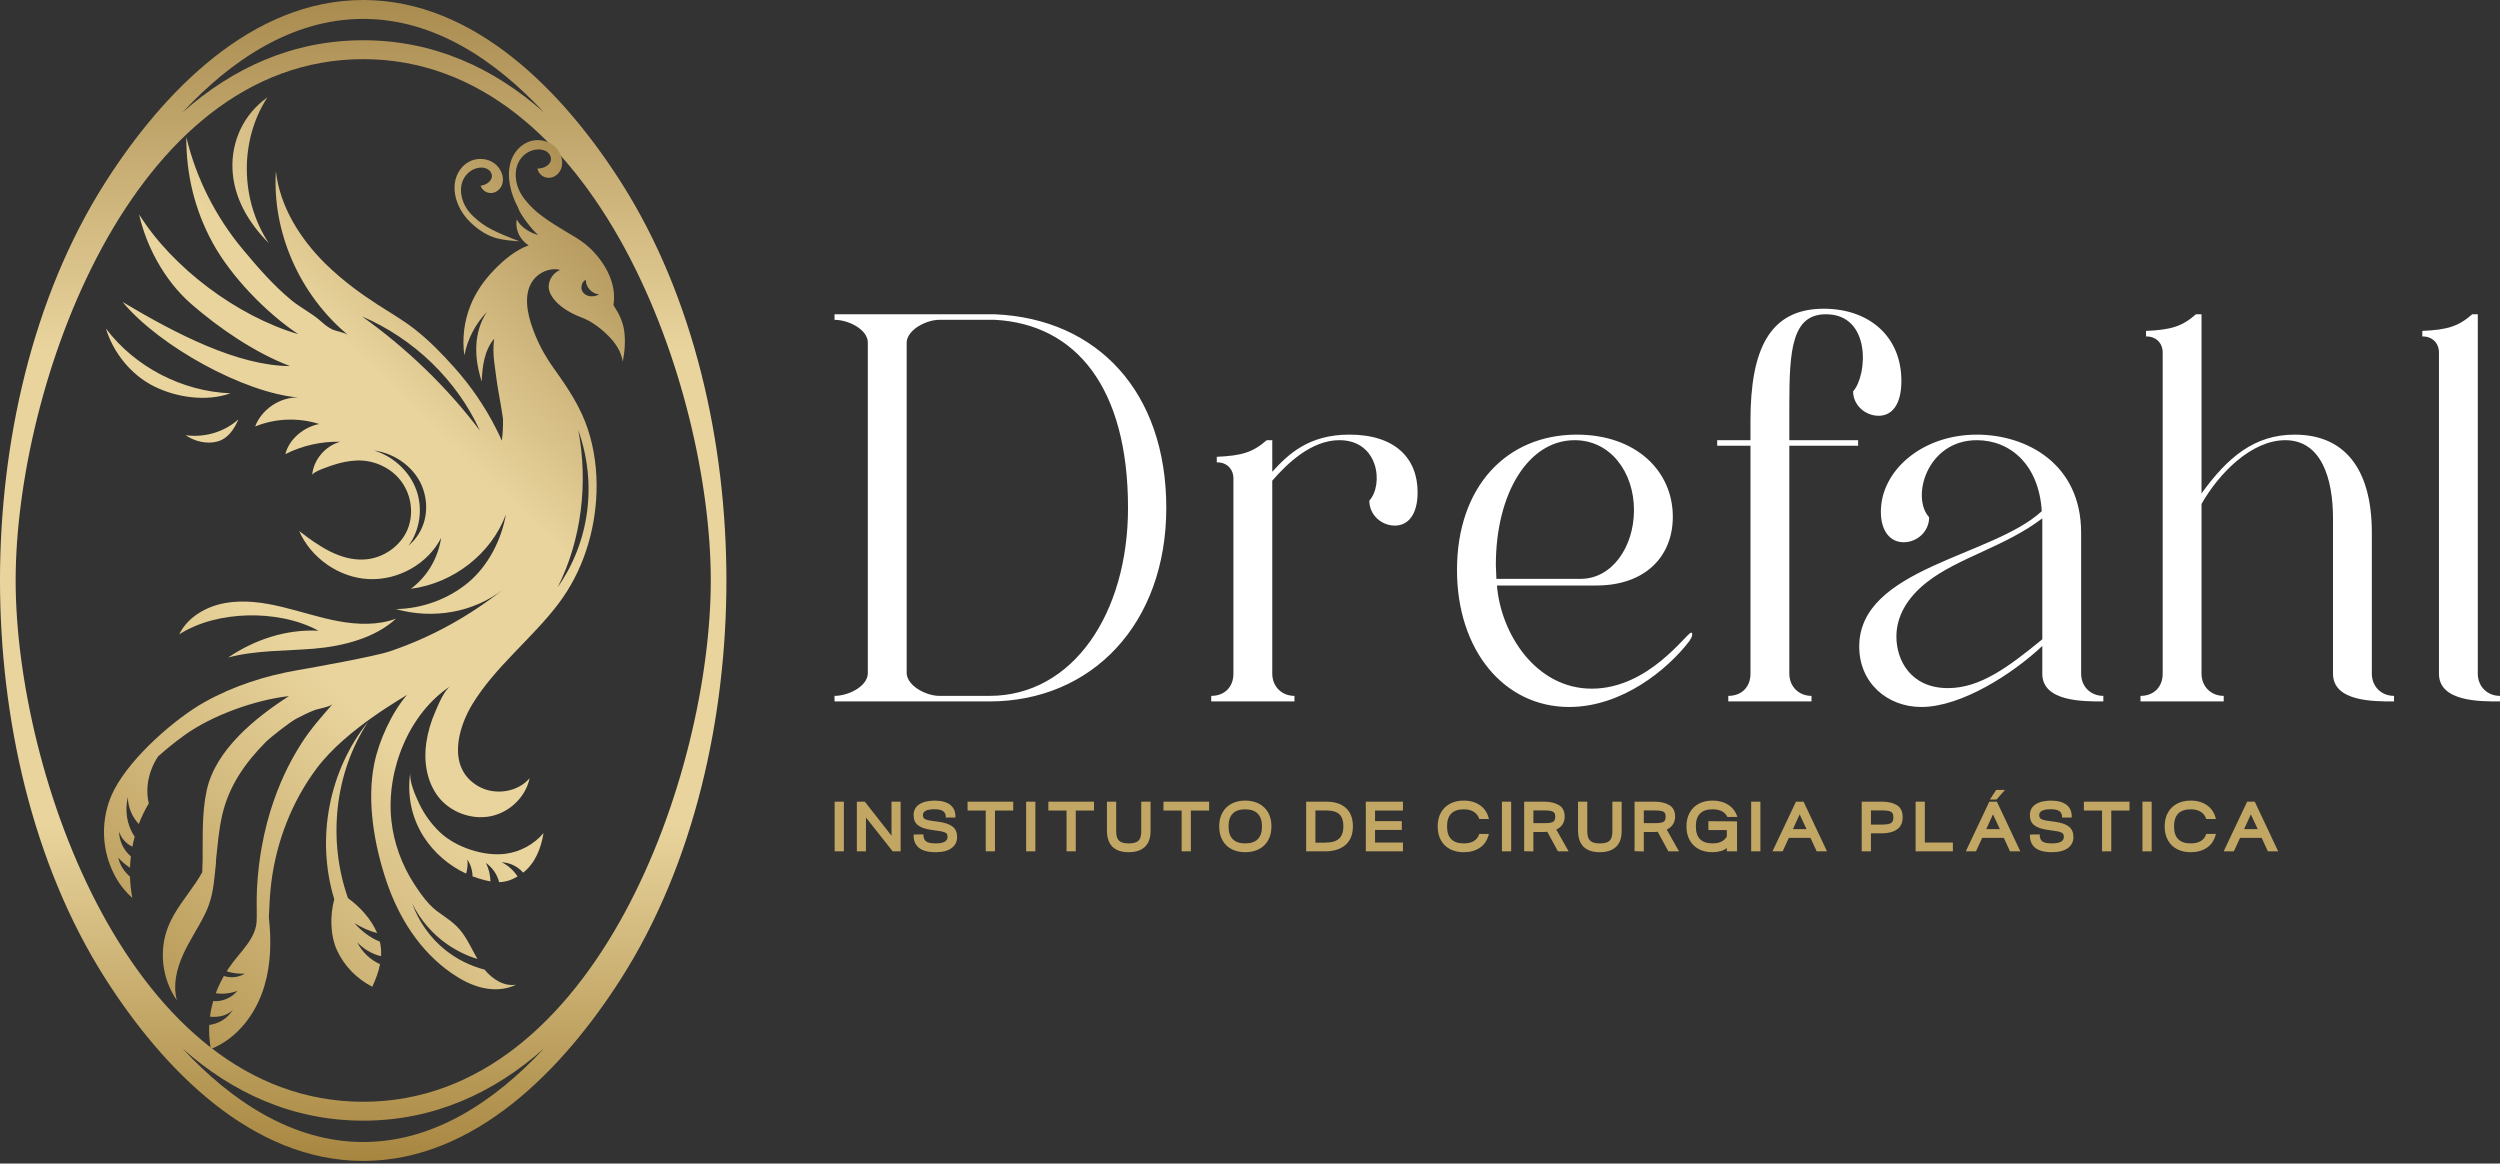 <svg xmlns="http://www.w3.org/2000/svg" width="159" height="74" viewBox="0 0 159 74" fill="none"><rect x="0" y="0" width="159" height="74" fill="#333333" stroke="none"/><path d="M57.663 21.752C57.734 20.94 58.933 20.34 59.745 20.34H63.274C68.426 20.622 71.742 24.644 71.742 32.299C71.742 39.002 68.249 44.258 62.922 44.258H59.746C58.934 44.258 57.734 43.658 57.664 42.847V21.751L57.663 21.752ZM55.193 21.752V42.847C55.158 43.659 53.958 44.258 53.076 44.258V44.611H62.92C69.448 44.611 74.176 39.673 74.176 32.3C74.176 24.927 69.801 20.27 63.273 19.988H53.076V20.341C53.958 20.341 55.158 20.941 55.193 21.753V21.752ZM77.423 29.407C78.022 29.407 78.446 29.83 78.446 30.43V42.847C78.446 43.694 77.882 44.258 77.034 44.258V44.611H82.327V44.258C81.515 44.258 80.916 43.659 80.916 42.847V30.571C81.833 29.512 83.386 27.995 85.185 27.995C87.69 27.995 88.008 30.817 87.09 31.84C87.09 32.758 87.866 33.428 88.713 33.428C89.56 33.428 90.16 32.722 90.16 31.311C90.16 29.159 88.748 27.642 85.82 27.642C83.244 27.642 81.939 28.877 80.916 30.006V27.995H80.563C79.681 28.77 78.975 28.983 77.387 29.053V29.406H77.422L77.423 29.407ZM95.171 36.815L95.136 35.933C95.136 31.347 97.218 27.996 100.146 27.996C102.439 27.996 103.921 30.042 103.921 32.441C103.921 34.805 102.51 36.815 100.534 36.815H95.171ZM100.287 27.643C95.806 27.643 92.665 30.959 92.665 36.251C92.665 41.365 95.665 44.964 99.793 44.964C103.18 44.964 106.073 42.565 107.449 40.766C107.555 40.59 107.626 40.484 107.626 40.342C107.626 40.307 107.626 40.237 107.556 40.237C107.274 40.237 104.874 43.799 101.24 43.799C97.676 43.799 95.453 40.306 95.206 37.238H101.522C104.627 37.238 106.391 35.404 106.391 32.864C106.391 29.936 104.028 27.643 100.287 27.643H100.287ZM109.214 28.348H111.331V42.847C111.331 43.694 110.767 44.258 109.919 44.258V44.611H115.212V44.258C114.4 44.258 113.801 43.659 113.801 42.847V28.348H118.176V27.995H113.801V25.737C113.801 22.245 113.977 19.987 116.129 19.987C119.023 19.987 118.776 23.868 117.858 24.891C117.858 25.773 118.634 26.443 119.481 26.443C120.328 26.443 120.928 25.738 120.928 24.221C120.928 21.399 118.881 19.635 115.988 19.635C112.531 19.635 111.33 22.245 111.33 26.761V27.996H109.213V28.349L109.214 28.348ZM129.89 40.66C127.738 42.423 125.939 43.764 123.892 43.764C121.528 43.764 120.611 42 120.611 40.483C120.611 39.248 121.246 38.049 122.552 37.026C124.528 35.474 127.527 34.768 129.89 32.969V40.66ZM133.772 44.258C132.96 44.258 132.36 43.658 132.36 42.847V33.887C132.36 29.477 128.867 27.643 125.727 27.643C122.233 27.643 119.623 29.936 119.623 32.546C119.623 33.782 120.222 34.487 121.07 34.487C121.917 34.487 122.693 33.817 122.693 32.899C121.528 31.63 122.552 27.996 125.727 27.996C127.844 27.996 129.679 29.548 129.856 32.511C126.751 35.404 118.247 36.11 118.247 41.119C118.247 43.447 120.047 44.964 122.199 44.964C124.739 44.964 128.021 42.847 129.89 41.084V42.847C129.89 44.646 132.537 44.611 133.772 44.611V44.258ZM136.524 21.399C137.123 21.399 137.547 21.822 137.547 22.422V42.847C137.547 43.694 136.982 44.258 136.135 44.258V44.611H141.428V44.258C140.616 44.258 140.017 43.659 140.017 42.847V32.052C141.11 30.113 143.192 27.996 145.345 27.996C147.638 27.996 148.379 30.43 148.379 32.97V42.847C148.379 44.646 151.026 44.611 152.26 44.611V44.258C151.449 44.258 150.849 43.658 150.849 42.847V33.887C150.849 29.689 149.014 27.643 145.944 27.643C143.368 27.643 141.675 29.09 140.017 31.382V19.988H139.663C138.781 20.764 138.076 20.976 136.488 21.046V21.399H136.523L136.524 21.399ZM154.095 21.399C154.695 21.399 155.118 21.822 155.118 22.422V42.847C155.118 44.646 157.765 44.611 158.999 44.611V44.258C158.188 44.258 157.588 43.658 157.588 42.847V19.987H157.235C156.353 20.763 155.647 20.975 154.059 21.046V21.399H154.094H154.095Z" fill="white"></path><path d="M53.084 50.986H53.671V54.146H53.084V50.986ZM54.497 50.986H55.003L56.701 53.153V50.986H57.279V54.146H56.777L55.074 51.993V54.146H54.496V50.986H54.497ZM59.505 54.2C59.017 54.2 58.659 54.102 58.428 53.907C58.198 53.711 58.092 53.434 58.11 53.076L58.728 53.067C58.728 53.212 58.754 53.325 58.805 53.408C58.856 53.49 58.937 53.55 59.048 53.586C59.16 53.622 59.312 53.641 59.505 53.641C60.01 53.641 60.263 53.504 60.263 53.23C60.263 53.146 60.249 53.081 60.221 53.035C60.192 52.99 60.133 52.952 60.044 52.921C59.955 52.889 59.818 52.861 59.631 52.837L59.22 52.778C58.85 52.727 58.572 52.63 58.385 52.487C58.198 52.344 58.105 52.13 58.105 51.844C58.105 51.549 58.221 51.322 58.453 51.164C58.685 51.006 59.011 50.924 59.433 50.918C59.887 50.921 60.227 51.015 60.451 51.2C60.676 51.386 60.78 51.65 60.765 51.993L60.156 51.997C60.156 51.805 60.097 51.668 59.98 51.588C59.862 51.509 59.681 51.468 59.437 51.468C59.191 51.468 59.005 51.499 58.882 51.561C58.758 51.622 58.697 51.714 58.697 51.834C58.697 51.913 58.711 51.974 58.742 52.019C58.771 52.064 58.828 52.102 58.911 52.13C58.994 52.159 59.12 52.185 59.288 52.209L59.722 52.268C60.119 52.325 60.41 52.429 60.595 52.579C60.781 52.73 60.874 52.948 60.874 53.234C60.874 53.532 60.755 53.767 60.517 53.941C60.279 54.114 59.943 54.2 59.51 54.2H59.505ZM62.693 51.55H61.537V50.986H64.441V51.55H63.28V54.146H62.693V51.55ZM65.262 50.986H65.85V54.146H65.262V50.986ZM67.832 51.55H66.676V50.986H69.579V51.55H68.419V54.146H67.832V51.55ZM71.787 54.2C71.339 54.2 70.997 54.088 70.762 53.864C70.527 53.639 70.407 53.301 70.401 52.85V50.985H70.989V52.859C70.989 53.048 71.014 53.199 71.065 53.312C71.117 53.426 71.201 53.508 71.318 53.561C71.436 53.614 71.593 53.64 71.792 53.64C71.991 53.64 72.148 53.614 72.262 53.563C72.377 53.512 72.459 53.43 72.508 53.317C72.558 53.204 72.583 53.052 72.583 52.859V50.986H73.175V52.855C73.175 53.304 73.054 53.64 72.811 53.864C72.569 54.088 72.228 54.2 71.789 54.2H71.787ZM75.152 51.55H73.996V50.986H76.899V51.55H75.739V54.146H75.152V51.55ZM79.198 54.2C78.867 54.2 78.576 54.135 78.326 54.004C78.076 53.873 77.883 53.684 77.746 53.437C77.609 53.19 77.54 52.898 77.54 52.561C77.54 52.221 77.609 51.927 77.748 51.681C77.886 51.434 78.081 51.245 78.331 51.114C78.58 50.983 78.87 50.917 79.197 50.917C79.528 50.917 79.82 50.983 80.071 51.114C80.323 51.245 80.517 51.433 80.656 51.678C80.794 51.923 80.864 52.215 80.864 52.551C80.864 52.892 80.795 53.186 80.658 53.434C80.521 53.683 80.327 53.872 80.075 54.003C79.824 54.134 79.531 54.2 79.197 54.2L79.198 54.2ZM79.198 53.641C79.556 53.641 79.824 53.549 79.999 53.365C80.175 53.181 80.263 52.914 80.263 52.561C80.263 52.206 80.174 51.936 79.994 51.751C79.815 51.566 79.55 51.473 79.197 51.473C78.49 51.473 78.136 51.836 78.136 52.561C78.136 53.281 78.49 53.641 79.197 53.641H79.198ZM83.072 50.986H84.364C84.891 50.986 85.303 51.12 85.599 51.388C85.895 51.655 86.044 52.043 86.044 52.553C86.044 53.07 85.887 53.466 85.572 53.738C85.257 54.01 84.823 54.146 84.269 54.146H83.072V50.986ZM84.274 53.591C84.683 53.591 84.98 53.507 85.163 53.339C85.347 53.17 85.439 52.909 85.439 52.558C85.439 52.208 85.355 51.953 85.186 51.79C85.017 51.627 84.743 51.546 84.364 51.546H83.66V53.592H84.274V53.591ZM86.866 50.986H89.228V51.55H87.453V52.223H89.155V52.782H87.453V53.586H89.228V54.145H86.866V50.984V50.986ZM93.093 54.2C92.762 54.2 92.471 54.135 92.222 54.004C91.972 53.873 91.778 53.684 91.641 53.437C91.504 53.19 91.436 52.898 91.436 52.561C91.436 52.221 91.505 51.927 91.643 51.681C91.782 51.434 91.976 51.245 92.226 51.114C92.476 50.983 92.765 50.917 93.093 50.917C93.508 50.917 93.858 51.019 94.143 51.224C94.427 51.429 94.612 51.716 94.696 52.087H94.082C94.019 51.891 93.903 51.74 93.736 51.633C93.569 51.526 93.355 51.473 93.093 51.473C92.385 51.473 92.032 51.836 92.032 52.561C92.032 53.28 92.385 53.64 93.093 53.64C93.623 53.64 93.952 53.44 94.081 53.04H94.695C94.593 53.44 94.4 53.733 94.115 53.92C93.831 54.107 93.49 54.2 93.093 54.2H93.093ZM95.523 50.986H96.11V54.146H95.523V50.986ZM96.936 54.137V50.986H98.21C98.59 50.986 98.902 51.059 99.147 51.205C99.392 51.351 99.514 51.594 99.514 51.934C99.514 52.124 99.469 52.288 99.379 52.428C99.289 52.568 99.156 52.679 98.981 52.761L99.763 54.146H99.085L98.408 52.9C98.335 52.909 98.266 52.914 98.2 52.914H97.523V54.151L96.936 54.137H96.936ZM98.228 52.354C98.418 52.354 98.561 52.34 98.659 52.313C98.757 52.286 98.825 52.242 98.86 52.182C98.896 52.122 98.915 52.039 98.915 51.933C98.915 51.834 98.895 51.757 98.856 51.701C98.817 51.645 98.746 51.604 98.644 51.579C98.541 51.554 98.394 51.541 98.201 51.541H97.524V52.353H98.228L98.228 52.354ZM101.75 54.2C101.301 54.2 100.96 54.088 100.725 53.864C100.49 53.639 100.37 53.301 100.364 52.85V50.985H100.951V52.859C100.951 53.048 100.977 53.199 101.028 53.312C101.079 53.426 101.164 53.508 101.281 53.561C101.398 53.614 101.556 53.64 101.755 53.64C101.954 53.64 102.111 53.614 102.225 53.563C102.34 53.512 102.422 53.43 102.471 53.317C102.521 53.204 102.546 53.052 102.546 52.859V50.986H103.138V52.855C103.138 53.304 103.017 53.64 102.774 53.864C102.532 54.088 102.191 54.2 101.752 54.2H101.75ZM103.958 54.137V50.986H105.232C105.612 50.986 105.924 51.059 106.169 51.205C106.414 51.351 106.537 51.594 106.537 51.934C106.537 52.124 106.492 52.288 106.401 52.428C106.311 52.568 106.178 52.679 106.004 52.761L106.785 54.146H106.108L105.43 52.9C105.358 52.909 105.288 52.914 105.222 52.914H104.545V54.151L103.958 54.137H103.958ZM105.25 52.354C105.44 52.354 105.583 52.34 105.682 52.313C105.779 52.286 105.847 52.242 105.882 52.182C105.918 52.122 105.937 52.039 105.937 51.933C105.937 51.834 105.917 51.757 105.878 51.701C105.839 51.645 105.768 51.604 105.666 51.579C105.563 51.554 105.416 51.541 105.223 51.541H104.546V52.353H105.251L105.25 52.354ZM108.917 54.2C108.586 54.2 108.295 54.135 108.045 54.004C107.796 53.873 107.602 53.684 107.465 53.437C107.328 53.19 107.259 52.898 107.259 52.561C107.259 52.221 107.329 51.927 107.467 51.681C107.606 51.434 107.8 51.245 108.05 51.114C108.299 50.983 108.589 50.917 108.917 50.917C109.308 50.917 109.643 51.007 109.921 51.188C110.2 51.368 110.391 51.624 110.497 51.956L109.864 51.96C109.708 51.635 109.392 51.472 108.917 51.472C108.209 51.472 107.856 51.835 107.856 52.56C107.856 53.28 108.209 53.639 108.917 53.639C109.139 53.639 109.325 53.603 109.472 53.531C109.62 53.459 109.736 53.351 109.824 53.206V52.791H108.654V52.226L110.475 52.24V54.145H109.824V53.933C109.722 54.02 109.591 54.087 109.432 54.132C109.272 54.177 109.1 54.2 108.917 54.2L108.917 54.2ZM111.374 50.986H111.961V54.146H111.374V50.986ZM114.224 50.986H114.707L116.197 54.146H115.542L115.145 53.288H113.772L113.375 54.146H112.729L114.224 50.986H114.224ZM114.896 52.733L114.459 51.794L114.029 52.733H114.896ZM118.405 50.986H119.696C120.085 50.986 120.4 51.06 120.645 51.209C120.888 51.358 121.01 51.615 121.01 51.979C121.01 52.325 120.891 52.582 120.653 52.749C120.415 52.916 120.094 52.999 119.687 52.999H118.991V54.146H118.404V50.985L118.405 50.986ZM119.687 52.444C119.885 52.444 120.038 52.429 120.143 52.399C120.248 52.368 120.321 52.32 120.36 52.254C120.399 52.188 120.419 52.098 120.419 51.983C120.419 51.869 120.399 51.781 120.358 51.717C120.318 51.654 120.245 51.609 120.141 51.582C120.038 51.554 119.885 51.541 119.683 51.541H118.993V52.444H119.688H119.687ZM121.832 50.986H122.419V53.586H124.203V54.146H121.832V50.985V50.986ZM126.519 50.986H127.003L128.493 54.146H127.838L127.441 53.288H126.068L125.671 54.146H125.025L126.52 50.986H126.519ZM127.192 52.733L126.754 51.794L126.325 52.733H127.192ZM126.957 50.241H127.517L126.979 50.85H126.555L126.956 50.241H126.957ZM130.502 54.2C130.014 54.2 129.655 54.102 129.425 53.907C129.195 53.711 129.088 53.434 129.106 53.076L129.725 53.067C129.725 53.212 129.751 53.325 129.801 53.408C129.853 53.49 129.934 53.55 130.045 53.586C130.156 53.622 130.308 53.641 130.501 53.641C131.007 53.641 131.26 53.504 131.26 53.23C131.26 53.146 131.246 53.081 131.217 53.035C131.188 52.99 131.13 52.952 131.041 52.921C130.952 52.889 130.815 52.861 130.628 52.837L130.217 52.778C129.846 52.727 129.568 52.63 129.382 52.487C129.195 52.344 129.101 52.13 129.101 51.844C129.101 51.549 129.218 51.322 129.45 51.164C129.681 51.006 130.008 50.924 130.43 50.918C130.884 50.921 131.223 51.015 131.448 51.2C131.672 51.386 131.777 51.65 131.762 51.993L131.152 51.997C131.152 51.805 131.094 51.668 130.976 51.588C130.859 51.509 130.678 51.468 130.434 51.468C130.187 51.468 130.002 51.499 129.879 51.561C129.755 51.622 129.693 51.714 129.693 51.834C129.693 51.913 129.708 51.974 129.738 52.019C129.768 52.064 129.825 52.102 129.908 52.13C129.991 52.159 130.116 52.185 130.285 52.209L130.718 52.268C131.115 52.325 131.407 52.429 131.592 52.579C131.777 52.73 131.87 52.948 131.87 53.234C131.87 53.532 131.752 53.767 131.513 53.941C131.275 54.114 130.94 54.2 130.506 54.2H130.502ZM133.69 51.55H132.534V50.986H135.437V51.55H134.277V54.146H133.69V51.55ZM136.259 50.986H136.846V54.146H136.259V50.986ZM139.33 54.2C138.998 54.2 138.708 54.135 138.458 54.004C138.208 53.873 138.014 53.684 137.878 53.437C137.74 53.19 137.672 52.898 137.672 52.561C137.672 52.221 137.741 51.927 137.88 51.681C138.018 51.434 138.212 51.245 138.462 51.114C138.712 50.983 139.001 50.917 139.329 50.917C139.744 50.917 140.094 51.019 140.379 51.224C140.663 51.429 140.848 51.716 140.932 52.087H140.318C140.255 51.891 140.14 51.74 139.973 51.633C139.806 51.526 139.591 51.473 139.329 51.473C138.622 51.473 138.268 51.836 138.268 52.561C138.268 53.28 138.622 53.64 139.329 53.64C139.859 53.64 140.188 53.44 140.318 53.04H140.932C140.83 53.44 140.636 53.733 140.352 53.92C140.067 54.107 139.726 54.2 139.329 54.2H139.33ZM142.919 50.986H143.403L144.893 54.146H144.238L143.841 53.288H142.468L142.071 54.146H141.425L142.92 50.986H142.919ZM143.592 52.733L143.154 51.794L142.725 52.733H143.592Z" fill="#C2A664"></path><path fill-rule="evenodd" clip-rule="evenodd" d="M23.1 0C15.988 0 10.349 5.874 6.701 11.594C2.011 18.948 0 28.278 0 36.917C0 45.557 2.011 54.888 6.701 62.241C10.349 67.96 15.988 73.835 23.1 73.835C30.213 73.835 35.852 67.961 39.499 62.241C44.189 54.888 46.2 45.557 46.2 36.917C46.2 28.278 44.188 18.948 39.499 11.594C35.851 5.875 30.212 0 23.1 0ZM11.609 7.146C14.79 4.324 18.619 2.56 23.1 2.56C27.582 2.56 31.41 4.324 34.591 7.146C31.511 3.832 27.618 1.202 23.1 1.202C18.583 1.202 14.689 3.832 11.609 7.146ZM11.609 66.688C14.689 70.002 18.583 72.632 23.1 72.632C27.618 72.632 31.511 70.002 34.591 66.688C31.41 69.51 27.581 71.274 23.1 71.274C18.619 71.274 14.79 69.509 11.609 66.688ZM45.206 36.917C45.206 49.126 37.94 70.072 23.1 70.072C8.26 70.072 0.995 49.126 0.995 36.917C0.995 24.708 8.261 3.762 23.1 3.762C37.94 3.762 45.206 24.708 45.206 36.917Z" fill="url(#paint0_linear_8168_1257)"></path><path fill-rule="evenodd" clip-rule="evenodd" d="M29.437 13.566C29.622 13.842 29.852 14.09 30.103 14.311C30.494 14.655 30.929 14.935 31.425 15.102C32.049 15.312 32.994 15.334 33.034 15.351C32.732 15.216 31.387 14.759 30.668 14.228C30.297 13.956 29.92 13.635 29.672 13.248C29.368 12.773 29.233 12.186 29.37 11.671C29.508 11.156 29.941 10.733 30.478 10.666C30.625 10.648 30.78 10.656 30.923 10.713C31.066 10.771 31.194 10.882 31.251 11.024C31.419 11.448 30.93 11.784 30.567 11.81C30.666 12.121 30.986 12.312 31.302 12.273C31.617 12.233 31.867 11.982 31.953 11.681C32.084 11.215 31.836 10.659 31.413 10.367C30.989 10.075 30.43 10.035 29.981 10.216C29.389 10.453 28.998 11.044 28.922 11.685C28.846 12.326 29.061 13.004 29.438 13.567L29.437 13.566ZM17.092 15.463C15.265 12.692 15.23 8.925 17.006 6.192C15.517 7.243 14.708 8.956 14.786 10.763C14.865 12.568 15.789 14.15 17.092 15.463ZM15.162 26.671C14.281 27.47 13.012 27.849 11.805 27.677C12.381 28.078 13.148 28.259 13.822 28.081C14.496 27.901 14.895 27.297 15.162 26.672V26.671ZM14.654 25.014C11.581 24.896 8.572 23.33 6.738 20.896C7.195 22.419 8.337 23.844 9.792 24.569C11.248 25.293 13.142 25.557 14.654 25.015V25.014ZM20.256 40.115C18.204 40.004 16.18 40.685 14.512 41.817C16.278 41.346 18.15 41.408 19.98 41.255C21.81 41.101 23.865 40.578 25.179 39.35C24.034 39.772 22.752 39.733 21.536 39.51C20.321 39.288 19.144 38.89 17.943 38.601C16.741 38.312 15.485 38.133 14.279 38.36C13.074 38.586 11.92 39.271 11.397 40.346C12.651 39.544 14.226 39.181 15.739 39.14C17.252 39.099 18.925 39.385 20.256 40.117V40.115ZM31.906 54.841C32.304 55.026 32.666 55.361 32.919 55.743C32.507 55.987 32.136 56.096 31.744 56.104C31.622 55.62 31.323 55.174 30.903 54.883C31.091 55.252 31.183 55.653 31.193 56.059C30.968 56.02 30.729 55.958 30.466 55.877C30.326 55.835 30.188 55.788 30.052 55.735C30.048 55.361 29.936 54.987 29.726 54.67C29.758 54.964 29.729 55.272 29.647 55.563C28.554 55.055 27.605 54.239 26.957 53.233C26.15 51.982 25.884 50.537 26.099 49.084C26.009 49.688 26.406 50.571 26.66 51.107C26.985 51.791 27.437 52.418 27.991 52.942C28.991 53.887 30.77 54.478 32.135 54.303C33.079 54.183 33.964 53.702 34.568 52.984C34.41 53.959 34.038 54.896 33.273 55.501C32.935 55.111 32.426 54.857 31.905 54.842L31.906 54.841ZM24.17 61.324C24.076 61.808 23.897 62.285 23.678 62.756C22.7 62.261 21.898 61.437 21.444 60.461C20.99 59.484 20.986 58.215 21.258 57.19C20.084 53.343 20.915 49.006 23.421 45.892C21.28 49.141 20.825 53.414 22.131 57.119C22.901 57.682 23.624 58.469 23.987 59.345C23.473 59.207 22.981 58.99 22.534 58.704C22.977 59.209 23.535 59.636 24.162 59.892C24.232 60.203 24.253 60.511 24.235 60.815C23.656 60.674 23.119 60.362 22.721 59.926C23.016 60.538 23.542 61.039 24.171 61.324H24.17ZM30.823 61.67C29.91 61.433 29.047 61.003 28.312 60.412C27.36 59.645 26.626 58.612 26.216 57.461C26.707 58.482 27.524 59.429 28.46 60.067C29.054 60.472 29.691 60.789 30.366 60.99C30.05 60.444 29.79 59.862 29.421 59.351C28.951 58.701 28.413 58.406 27.802 57.954C27.631 57.827 27.467 57.676 27.312 57.513C26.953 57.132 26.64 56.676 26.37 56.266C25.563 55.037 25.043 53.618 24.888 52.156C24.558 49.014 25.985 45.368 28.681 43.616C28.236 43.906 27.893 44.793 27.688 45.256C27.409 45.884 27.215 46.55 27.113 47.23C26.94 48.376 27.124 49.685 27.86 50.654C28.612 51.645 29.975 52.158 31.197 51.914C32.327 51.688 33.279 50.827 33.615 49.759C33.642 49.671 33.665 49.582 33.684 49.492C32.934 50.384 31.48 50.607 30.438 50.015C28.413 48.866 29.103 46.32 30.052 44.772C31.52 42.374 33.823 40.63 35.513 38.401C37.051 36.372 37.861 33.82 37.939 31.29C37.981 29.952 37.813 28.6 37.394 27.315C36.938 25.916 36.138 24.708 35.277 23.507C34.593 22.556 34.107 21.631 33.758 20.531C33.448 19.552 33.306 18.262 34.185 17.531C34.575 17.207 35.123 17.039 35.628 17.165C35.331 17.291 35.091 17.536 34.976 17.83C34.782 18.324 34.965 18.725 35.295 19.109C35.732 19.617 36.399 19.969 37.025 20.207C37.662 20.45 38.248 20.91 38.726 21.395C39.166 21.842 39.517 22.393 39.609 23C39.735 22.366 39.791 21.63 39.69 20.989C39.543 20.06 39.004 19.457 39.015 19.393C39.236 18.078 38.519 16.737 37.53 15.789C37.149 15.423 36.699 15.14 36.236 14.875C35.939 14.686 34.578 13.928 33.904 13.264C33.556 12.923 33.21 12.53 33.011 12.087C32.766 11.543 32.716 10.909 32.944 10.389C33.171 9.87 33.694 9.493 34.271 9.503C34.429 9.506 34.592 9.538 34.733 9.62C34.874 9.701 34.992 9.838 35.028 9.995C35.138 10.465 34.569 10.743 34.184 10.715C34.239 11.056 34.545 11.305 34.884 11.31C35.224 11.316 35.527 11.091 35.664 10.789C35.876 10.321 35.703 9.701 35.304 9.33C34.904 8.96 34.321 8.835 33.819 8.956C33.158 9.116 32.651 9.676 32.469 10.336C32.215 11.258 32.469 12.3 32.942 13.191C33.069 13.633 33.866 14.651 34.23 14.949C33.704 14.804 33.103 14.438 32.869 13.956C32.744 14.578 33.062 15.268 33.625 15.601C32.764 15.918 32.032 16.539 31.411 17.183C30.775 17.84 30.246 18.604 29.912 19.451C29.519 20.446 29.385 21.542 29.533 22.608C29.729 21.574 30.233 20.602 30.968 19.84C30.538 20.474 30.325 21.236 30.293 22.001C30.26 22.765 30.402 23.535 30.639 24.27C30.667 23.331 30.804 22.287 31.426 21.544C31.358 22.058 31.373 22.581 31.441 23.096C31.509 23.602 31.624 24.519 31.72 25.017C31.83 25.587 31.92 26.162 31.992 26.648C31.999 27.124 31.976 27.587 31.917 28.027C31.797 27.757 31.671 27.492 31.537 27.23C30.834 25.845 29.944 24.546 28.899 23.378C28.108 22.493 27.3 21.658 26.356 20.922C25.603 20.334 24.785 19.871 23.986 19.351C23.482 19.022 22.985 18.683 22.505 18.321C21.866 17.838 21.252 17.321 20.683 16.759C19.059 15.151 17.794 13.107 17.547 10.884C17.302 14.77 19.064 18.765 22.147 21.316C21.932 21.138 21.387 21.077 21.116 20.942C20.804 20.788 20.608 20.607 20.359 20.389C19.812 19.911 19.12 19.574 18.552 19.107C17.385 18.149 16.398 17.008 15.44 15.857C13.706 13.776 12.466 11.311 11.849 8.716C11.839 11.087 12.375 13.338 13.527 15.45C14.679 17.562 16.937 19.909 18.972 21.253C15.089 20.118 10.956 17.019 8.847 13.635C9.274 15.557 10.395 17.794 12.172 19.341C13.951 20.887 16.23 22.444 18.446 23.283C15.125 23.265 11.218 21.248 7.796 19.205C10.137 22.027 15.513 24.98 18.964 25.28C17.786 25.249 16.627 26.053 16.228 27.125C17.498 26.602 18.973 26.545 20.301 26.967C19.314 27.155 18.382 27.933 18.148 28.883C19.212 28.341 20.425 28.068 21.637 28.095C20.676 28.366 19.938 29.242 19.853 30.216C19.889 29.994 21.013 29.635 21.212 29.569C21.679 29.412 22.175 29.311 22.673 29.288C23.674 29.244 24.705 29.666 25.364 30.419C26.144 31.309 26.364 32.622 25.914 33.686C25.464 34.749 24.363 35.512 23.177 35.583C21.639 35.676 20.242 34.717 19.027 33.769C19.767 35.48 21.563 36.746 23.458 36.83C25.352 36.915 27.227 35.846 28.058 34.205C27.853 35.497 27.192 36.658 26.132 37.447C28.841 37.097 31.251 35.213 32.174 32.722C31.892 34.331 31.05 35.989 29.784 37.044C28.518 38.099 26.863 38.709 25.18 38.738C27.548 39.402 30.117 38.958 32.01 37.48C29.86 39.181 27.416 40.544 24.786 41.427C23.801 41.759 19.865 42.46 18.916 42.625C16.86 42.981 14.845 43.63 13.019 44.648C11.216 45.653 8.376 48.079 7.257 50.239C6.499 51.702 6.409 53.474 6.996 55.011C7.31 55.836 7.749 56.51 8.416 57.109C8.331 56.661 8.28 56.209 8.267 55.756C7.898 55.435 7.608 55 7.527 54.547C7.738 54.795 7.989 55.011 8.269 55.184C8.277 54.944 8.295 54.703 8.324 54.464C7.86 54.078 7.575 53.47 7.574 52.882C7.696 53.301 8.016 53.656 8.419 53.848C8.46 53.633 8.509 53.422 8.567 53.212C8.062 52.477 7.931 51.559 8.13 50.696C8.136 51.323 8.392 51.943 8.827 52.409C9 51.955 9.212 51.514 9.464 51.092C9.222 50.11 9.468 48.976 10.059 48.105C10.594 47.63 11.149 47.178 11.73 46.76C13.483 45.498 16.228 44.51 18.376 44.273C16.226 45.655 13.721 47.686 13.153 50.236C12.826 51.703 12.907 53.225 12.886 54.727C12.882 54.975 12.875 55.226 12.862 55.476C12.728 55.717 12.58 55.951 12.428 56.177C11.815 57.08 11.094 57.927 10.693 58.942C10.09 60.462 10.307 62.28 11.249 63.617C10.991 62.669 11.226 61.649 11.627 60.752C12.027 59.855 12.588 59.039 13.025 58.158C13.464 57.273 13.581 56.474 13.671 55.509C13.699 55.21 13.743 54.94 13.743 54.647C13.85 53.693 13.919 52.733 14.141 51.8C14.581 49.948 15.596 48.515 16.91 47.184C17.182 46.908 18.423 45.939 18.805 45.731C19.186 45.523 19.578 45.335 19.982 45.173C20.235 45.07 20.993 44.963 21.157 44.774C20.462 45.571 19.745 46.371 19.176 47.272C18.587 48.206 16.567 51.412 16.338 56.678C16.316 57.211 16.33 57.744 16.33 58.277C16.325 58.327 16.324 58.379 16.325 58.436C16.358 59.682 15.215 60.563 14.527 61.602C14.489 61.66 14.451 61.719 14.415 61.777C14.782 61.897 15.181 61.938 15.564 61.928C15.172 62.168 14.673 62.214 14.239 62.072C14.038 62.425 13.864 62.791 13.723 63.171C14.182 63.237 14.684 63.184 15.097 63.013C14.736 63.468 14.136 63.715 13.558 63.672C13.466 63.992 13.397 64.321 13.354 64.658C13.876 64.721 14.473 64.595 14.817 64.217C14.436 64.82 13.884 65.108 13.307 65.188C13.283 65.682 13.315 66.192 13.411 66.715C15.092 66.059 16.286 64.467 16.807 62.74C17.236 61.319 17.26 59.811 17.099 58.328C17.13 57.597 17.164 56.867 17.253 56.144C17.573 53.532 18.569 50.967 20.145 48.862C22.039 46.334 25.811 44.28 25.892 44.185C24.906 45.332 24.091 47.121 23.796 48.602C23.319 51.005 23.809 53.774 24.585 56.07C25.361 58.364 26.703 60.498 28.719 61.894C29.32 62.31 29.977 62.661 30.691 62.824C31.403 62.987 32.178 62.951 32.831 62.624C32.065 62.758 31.323 62.282 30.823 61.672V61.67ZM35.468 37.35C36.988 34.334 37.417 30.712 36.779 27.362C37.988 30.738 37.501 34.458 35.468 37.35ZM37.26 17.807C37.246 18.256 37.644 18.688 38.105 18.724C37.919 18.837 37.685 18.872 37.465 18.829C37.247 18.786 37.045 18.625 36.993 18.413C36.941 18.202 37.044 17.857 37.26 17.807H37.26ZM25.985 34.703C26.716 33.699 26.905 32.337 26.477 31.159C26.049 29.981 25.016 29.018 23.788 28.653C25.185 28.832 26.489 29.821 26.919 31.131C27.35 32.439 27.028 33.807 25.985 34.704V34.703ZM23.022 20.124C26.322 21.532 29.06 24.184 30.521 27.388C28.446 24.635 25.855 22.136 23.022 20.124Z" fill="url(#paint1_linear_8168_1257)"></path><defs><linearGradient id="paint0_linear_8168_1257" x1="23.1" y1="0" x2="23.102" y2="73.801" gradientUnits="userSpaceOnUse"><stop stop-color="#A98B4F"></stop><stop offset="0.302" stop-color="#E9D49D"></stop><stop offset="0.71" stop-color="#E9D49D"></stop><stop offset="1" stop-color="#A78640"></stop></linearGradient><linearGradient id="paint1_linear_8168_1257" x1="44.902" y1="16.548" x2="-0.378" y2="63.939" gradientUnits="userSpaceOnUse"><stop stop-color="#A98B4F"></stop><stop offset="0.302" stop-color="#E9D49D"></stop><stop offset="0.549" stop-color="#E9D49D"></stop><stop offset="1" stop-color="#A78640"></stop></linearGradient></defs></svg>